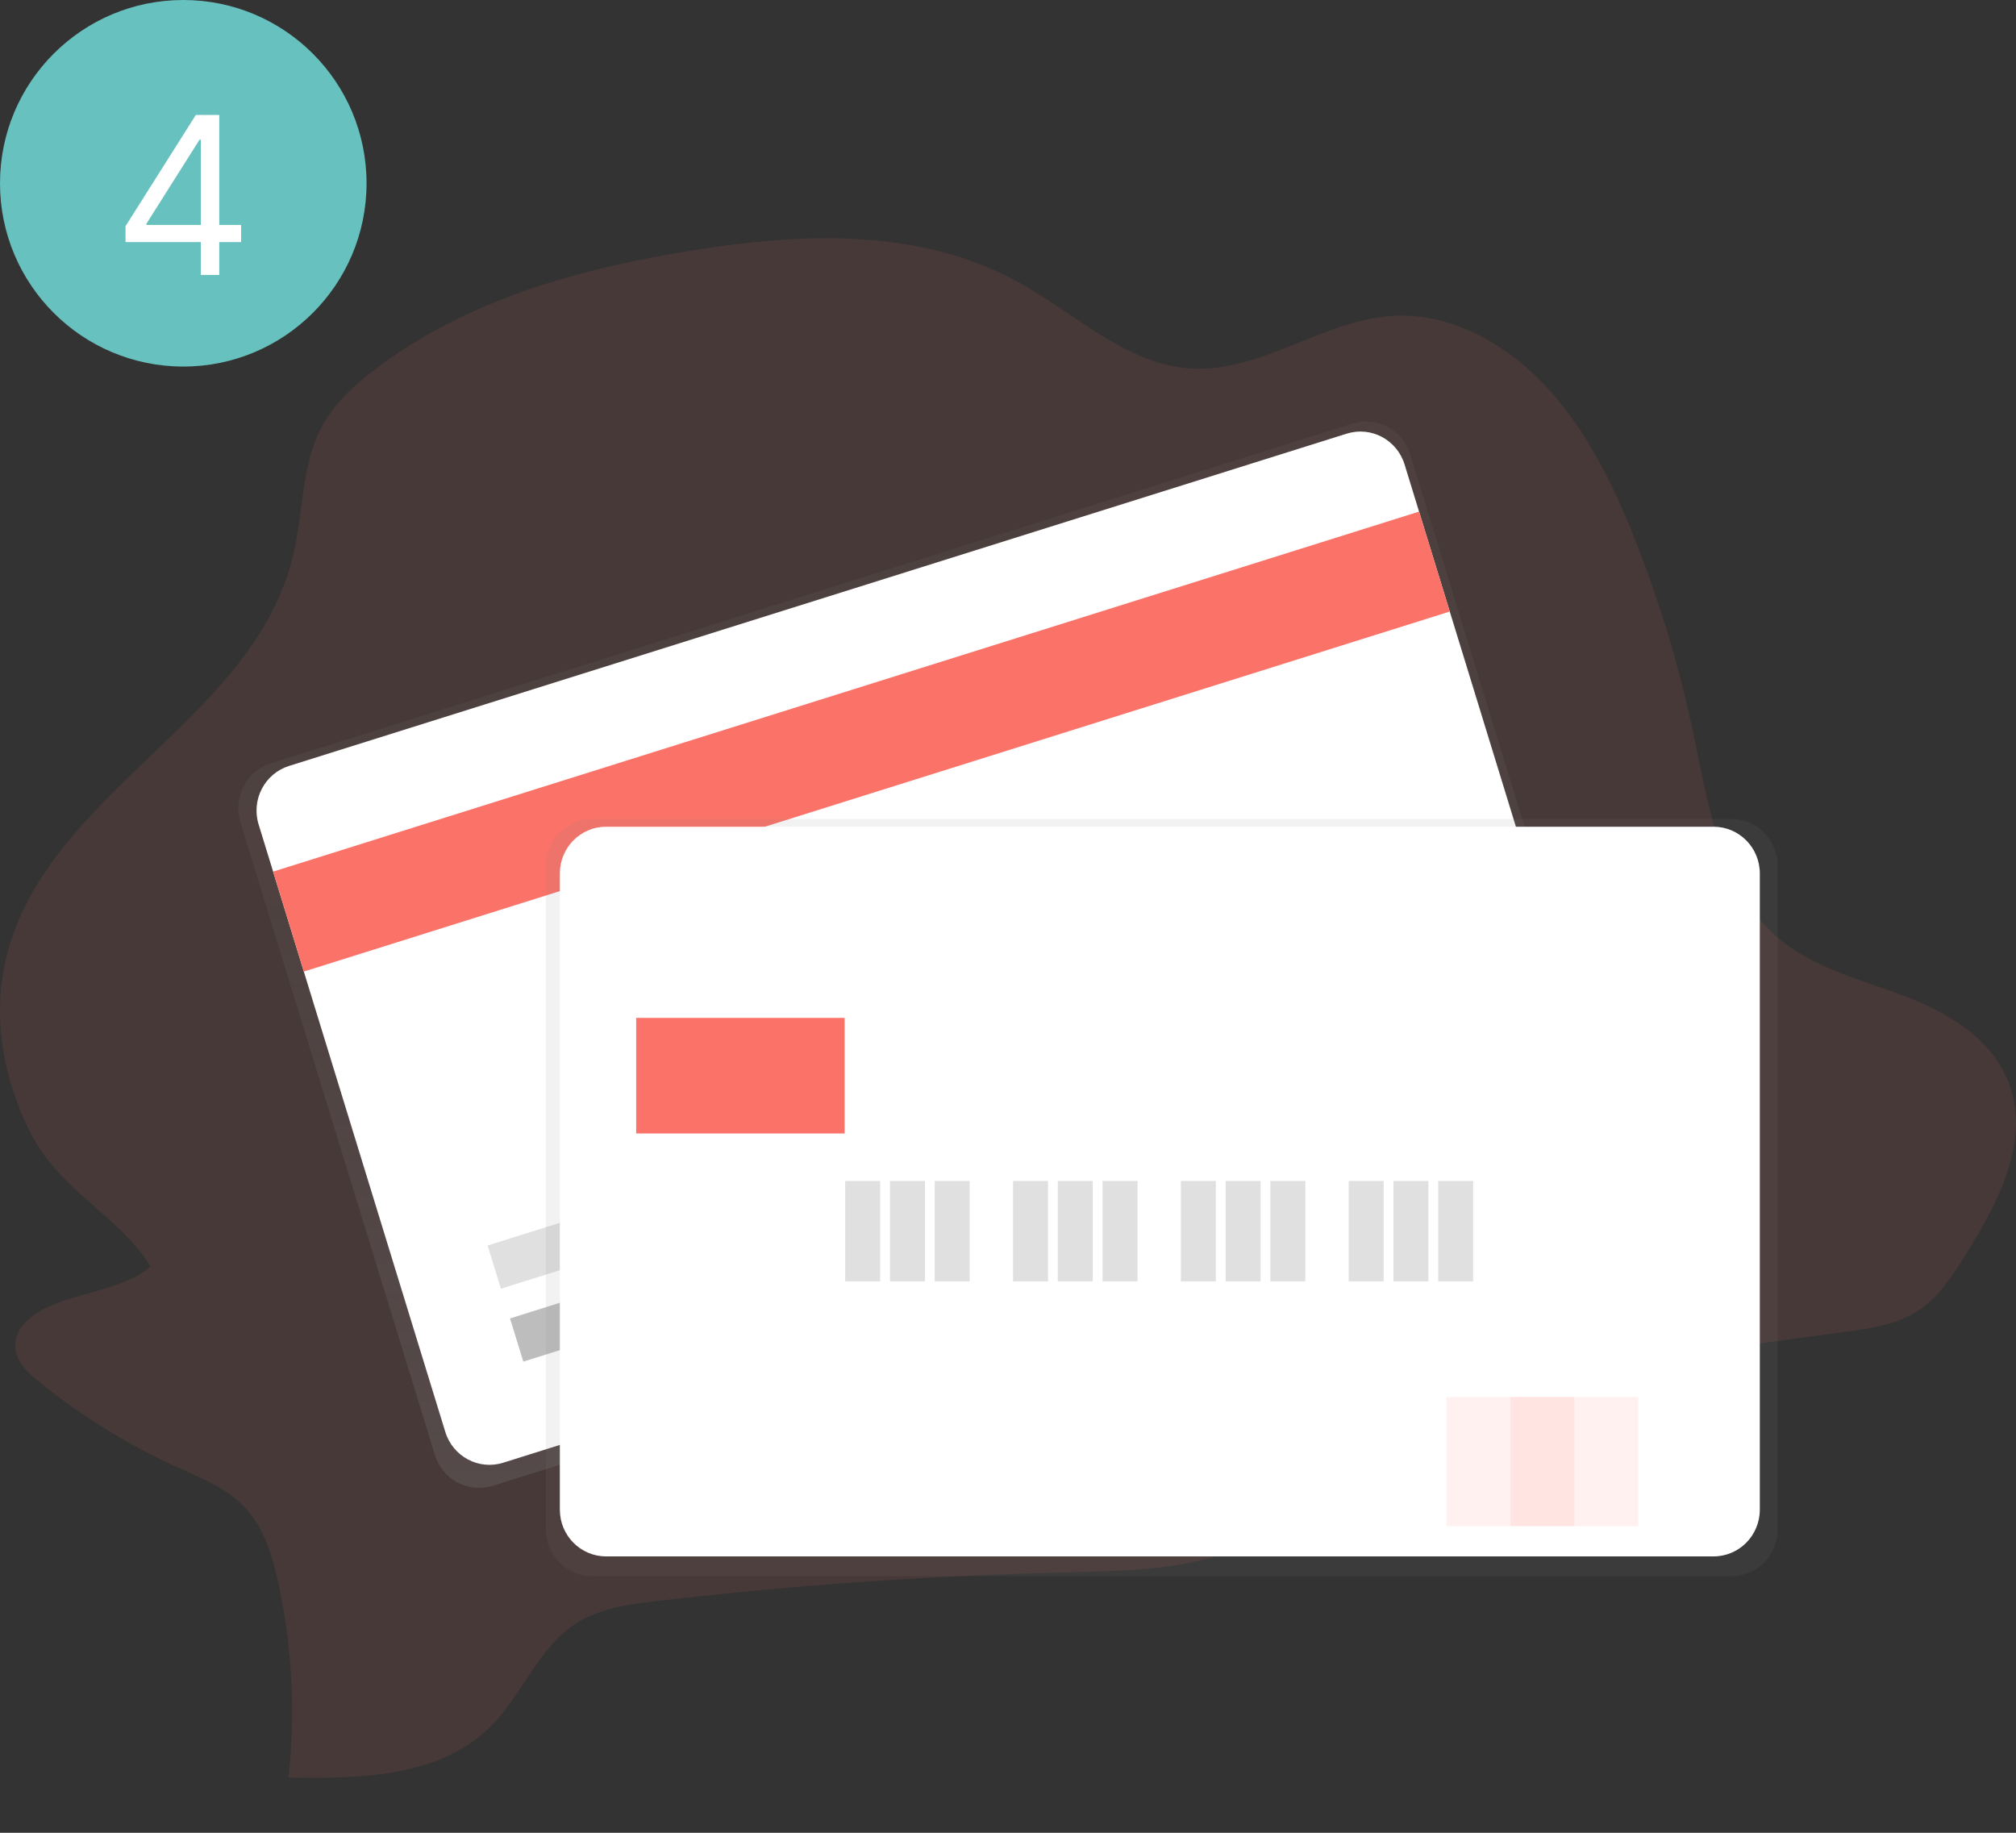 <svg width="110" height="100" viewBox="0 0 110 100" fill="none" xmlns="http://www.w3.org/2000/svg">
<rect x="0" y="0" width="110" height="100" fill="#333333" stroke="none"/>
<path opacity="0.1" d="M3.392 70.996C2.132 71.426 0.602 72.305 0.86 73.701C0.989 74.409 1.564 74.934 2.111 75.377C4.445 77.265 7.011 78.849 9.747 80.091C11.053 80.682 12.442 81.224 13.428 82.314C14.414 83.403 14.871 84.926 15.192 86.395C15.944 89.872 16.13 93.448 15.742 96.985C19.679 97.059 24.038 96.971 26.824 94.144C28.492 92.452 29.386 89.941 31.347 88.63C32.654 87.757 34.266 87.54 35.823 87.358C43.192 86.499 50.6 85.979 58.045 85.798C61.165 85.722 64.353 85.695 67.266 84.612C70.179 83.528 72.823 81.159 73.415 77.947C73.506 77.452 73.566 76.906 73.906 76.561C74.209 76.251 74.663 76.177 75.087 76.122L100.673 72.669C102.075 72.478 103.525 72.273 104.704 71.484C105.846 70.717 106.616 69.491 107.352 68.296C109.039 65.56 110.789 62.253 109.621 59.125C108.686 56.626 106.175 55.186 103.775 54.292C101.375 53.398 98.791 52.77 96.841 51.018C93.873 48.351 93.215 43.925 92.379 39.953C91.622 36.356 90.559 32.83 89.203 29.413C88.006 26.407 86.548 23.444 84.375 21.105C82.202 18.766 79.213 17.107 76.17 17.226C72.196 17.384 68.7 20.471 64.719 20.087C61.356 19.766 58.621 17.081 55.593 15.41C50.219 12.441 43.876 12.702 37.995 13.628C31.759 14.607 25.485 16.321 20.433 20.176C19.279 21.058 18.174 22.077 17.496 23.404C16.456 25.44 16.546 27.922 16.025 30.184C13.928 39.296 2.68 43.097 0.368 52.143C-0.454 55.354 0.154 58.837 1.662 61.804C3.284 64.999 6.541 66.361 8.211 69.103C7.094 70.119 4.87 70.49 3.392 70.996Z" fill="#FB7268"/>
<g clip-path="url(#clip0)">
<path d="M73.786 23.116L14.775 41.654C13.444 42.072 12.701 43.501 13.114 44.847L23.73 79.388C24.144 80.734 25.558 81.485 26.888 81.067L85.899 62.529C87.23 62.111 87.973 60.681 87.56 59.336L76.944 24.794C76.53 23.449 75.116 22.698 73.786 23.116Z" fill="url(#paint0_linear)"/>
<path d="M73.48 23.661L15.771 41.791C14.441 42.209 13.697 43.638 14.111 44.983L24.298 78.13C24.712 79.475 26.125 80.227 27.456 79.809L85.165 61.679C86.495 61.261 87.239 59.832 86.825 58.487L76.638 25.34C76.224 23.995 74.811 23.243 73.48 23.661Z" fill="white"/>
<path d="M77.429 27.914L14.902 47.557L16.578 53.01L79.105 33.367L77.429 27.914Z" fill="#FB7268"/>
<path d="M43.715 66.945L27.829 71.936L28.553 74.293L44.44 69.302L43.715 66.945Z" fill="#BDBDBD"/>
<path d="M54.153 59.303L26.606 67.957L27.331 70.315L54.877 61.661L54.153 59.303Z" fill="#E0E0E0"/>
<path d="M94.477 44.687H32.306C30.913 44.687 29.783 45.829 29.783 47.238V83.45C29.783 84.858 30.913 86 32.306 86H94.477C95.871 86 97 84.858 97 83.45V47.238C97 45.829 95.871 44.687 94.477 44.687Z" fill="url(#paint1_linear)"/>
<path d="M93.5 45.108H33.069C31.676 45.108 30.547 46.25 30.547 47.659V82.369C30.547 83.778 31.676 84.92 33.069 84.92H93.5C94.893 84.92 96.022 83.778 96.022 82.369V47.659C96.022 46.25 94.893 45.108 93.5 45.108Z" fill="white"/>
<path d="M48.025 64.435H46.117V69.913H48.025V64.435Z" fill="#E0E0E0"/>
<path d="M50.467 64.435H48.559V69.913H50.467V64.435Z" fill="#E0E0E0"/>
<path d="M52.909 64.435H51.001V69.913H52.909V64.435Z" fill="#E0E0E0"/>
<path d="M57.183 64.435H55.275V69.913H57.183V64.435Z" fill="#E0E0E0"/>
<path d="M59.624 64.435H57.717V69.913H59.624V64.435Z" fill="#E0E0E0"/>
<path d="M62.066 64.435H60.159V69.913H62.066V64.435Z" fill="#E0E0E0"/>
<path d="M66.34 64.435H64.432V69.913H66.34V64.435Z" fill="#E0E0E0"/>
<path d="M68.782 64.435H66.874V69.913H68.782V64.435Z" fill="#E0E0E0"/>
<path d="M71.224 64.435H69.316V69.913H71.224V64.435Z" fill="#E0E0E0"/>
<path d="M75.497 64.435H73.59V69.913H75.497V64.435Z" fill="#E0E0E0"/>
<path d="M77.939 64.435H76.032V69.913H77.939V64.435Z" fill="#E0E0E0"/>
<path d="M80.381 64.435H78.474V69.913H80.381V64.435Z" fill="#E0E0E0"/>
<path d="M46.087 55.539H34.712V61.845H46.087V55.539Z" fill="#FB7268"/>
<path opacity="0.1" d="M85.9 76.221H78.928V83.27H85.9V76.221Z" fill="#FB7268"/>
<path opacity="0.1" d="M89.386 76.221H82.414V83.27H89.386V76.221Z" fill="#FB7268"/>
</g>
<circle cx="10" cy="10" r="10" fill="#67C1BF"/>
<path d="M6.849 13.21H10.957V15H11.963V13.21H13.156V12.273H11.963V6.273H10.684L6.849 12.341V13.21ZM10.957 12.273H7.991V12.204L10.889 7.619H10.957V12.273Z" fill="white"/>
<defs>
<linearGradient id="paint0_linear" x1="50.463" y1="81.291" x2="50.722" y2="22.894" gradientUnits="userSpaceOnUse">
<stop stop-color="#808080" stop-opacity="0.25"/>
<stop offset="0.535" stop-color="#808080" stop-opacity="0.12"/>
<stop offset="1" stop-color="#808080" stop-opacity="0.1"/>
</linearGradient>
<linearGradient id="paint1_linear" x1="36953.3" y1="28107.4" x2="36953.3" y2="9705.08" gradientUnits="userSpaceOnUse">
<stop stop-color="#808080" stop-opacity="0.25"/>
<stop offset="0.535" stop-color="#808080" stop-opacity="0.12"/>
<stop offset="1" stop-color="#808080" stop-opacity="0.1"/>
</linearGradient>
<clipPath id="clip0">
<rect width="84" height="63" fill="white" transform="translate(13 23)"/>
</clipPath>
</defs>
</svg>
